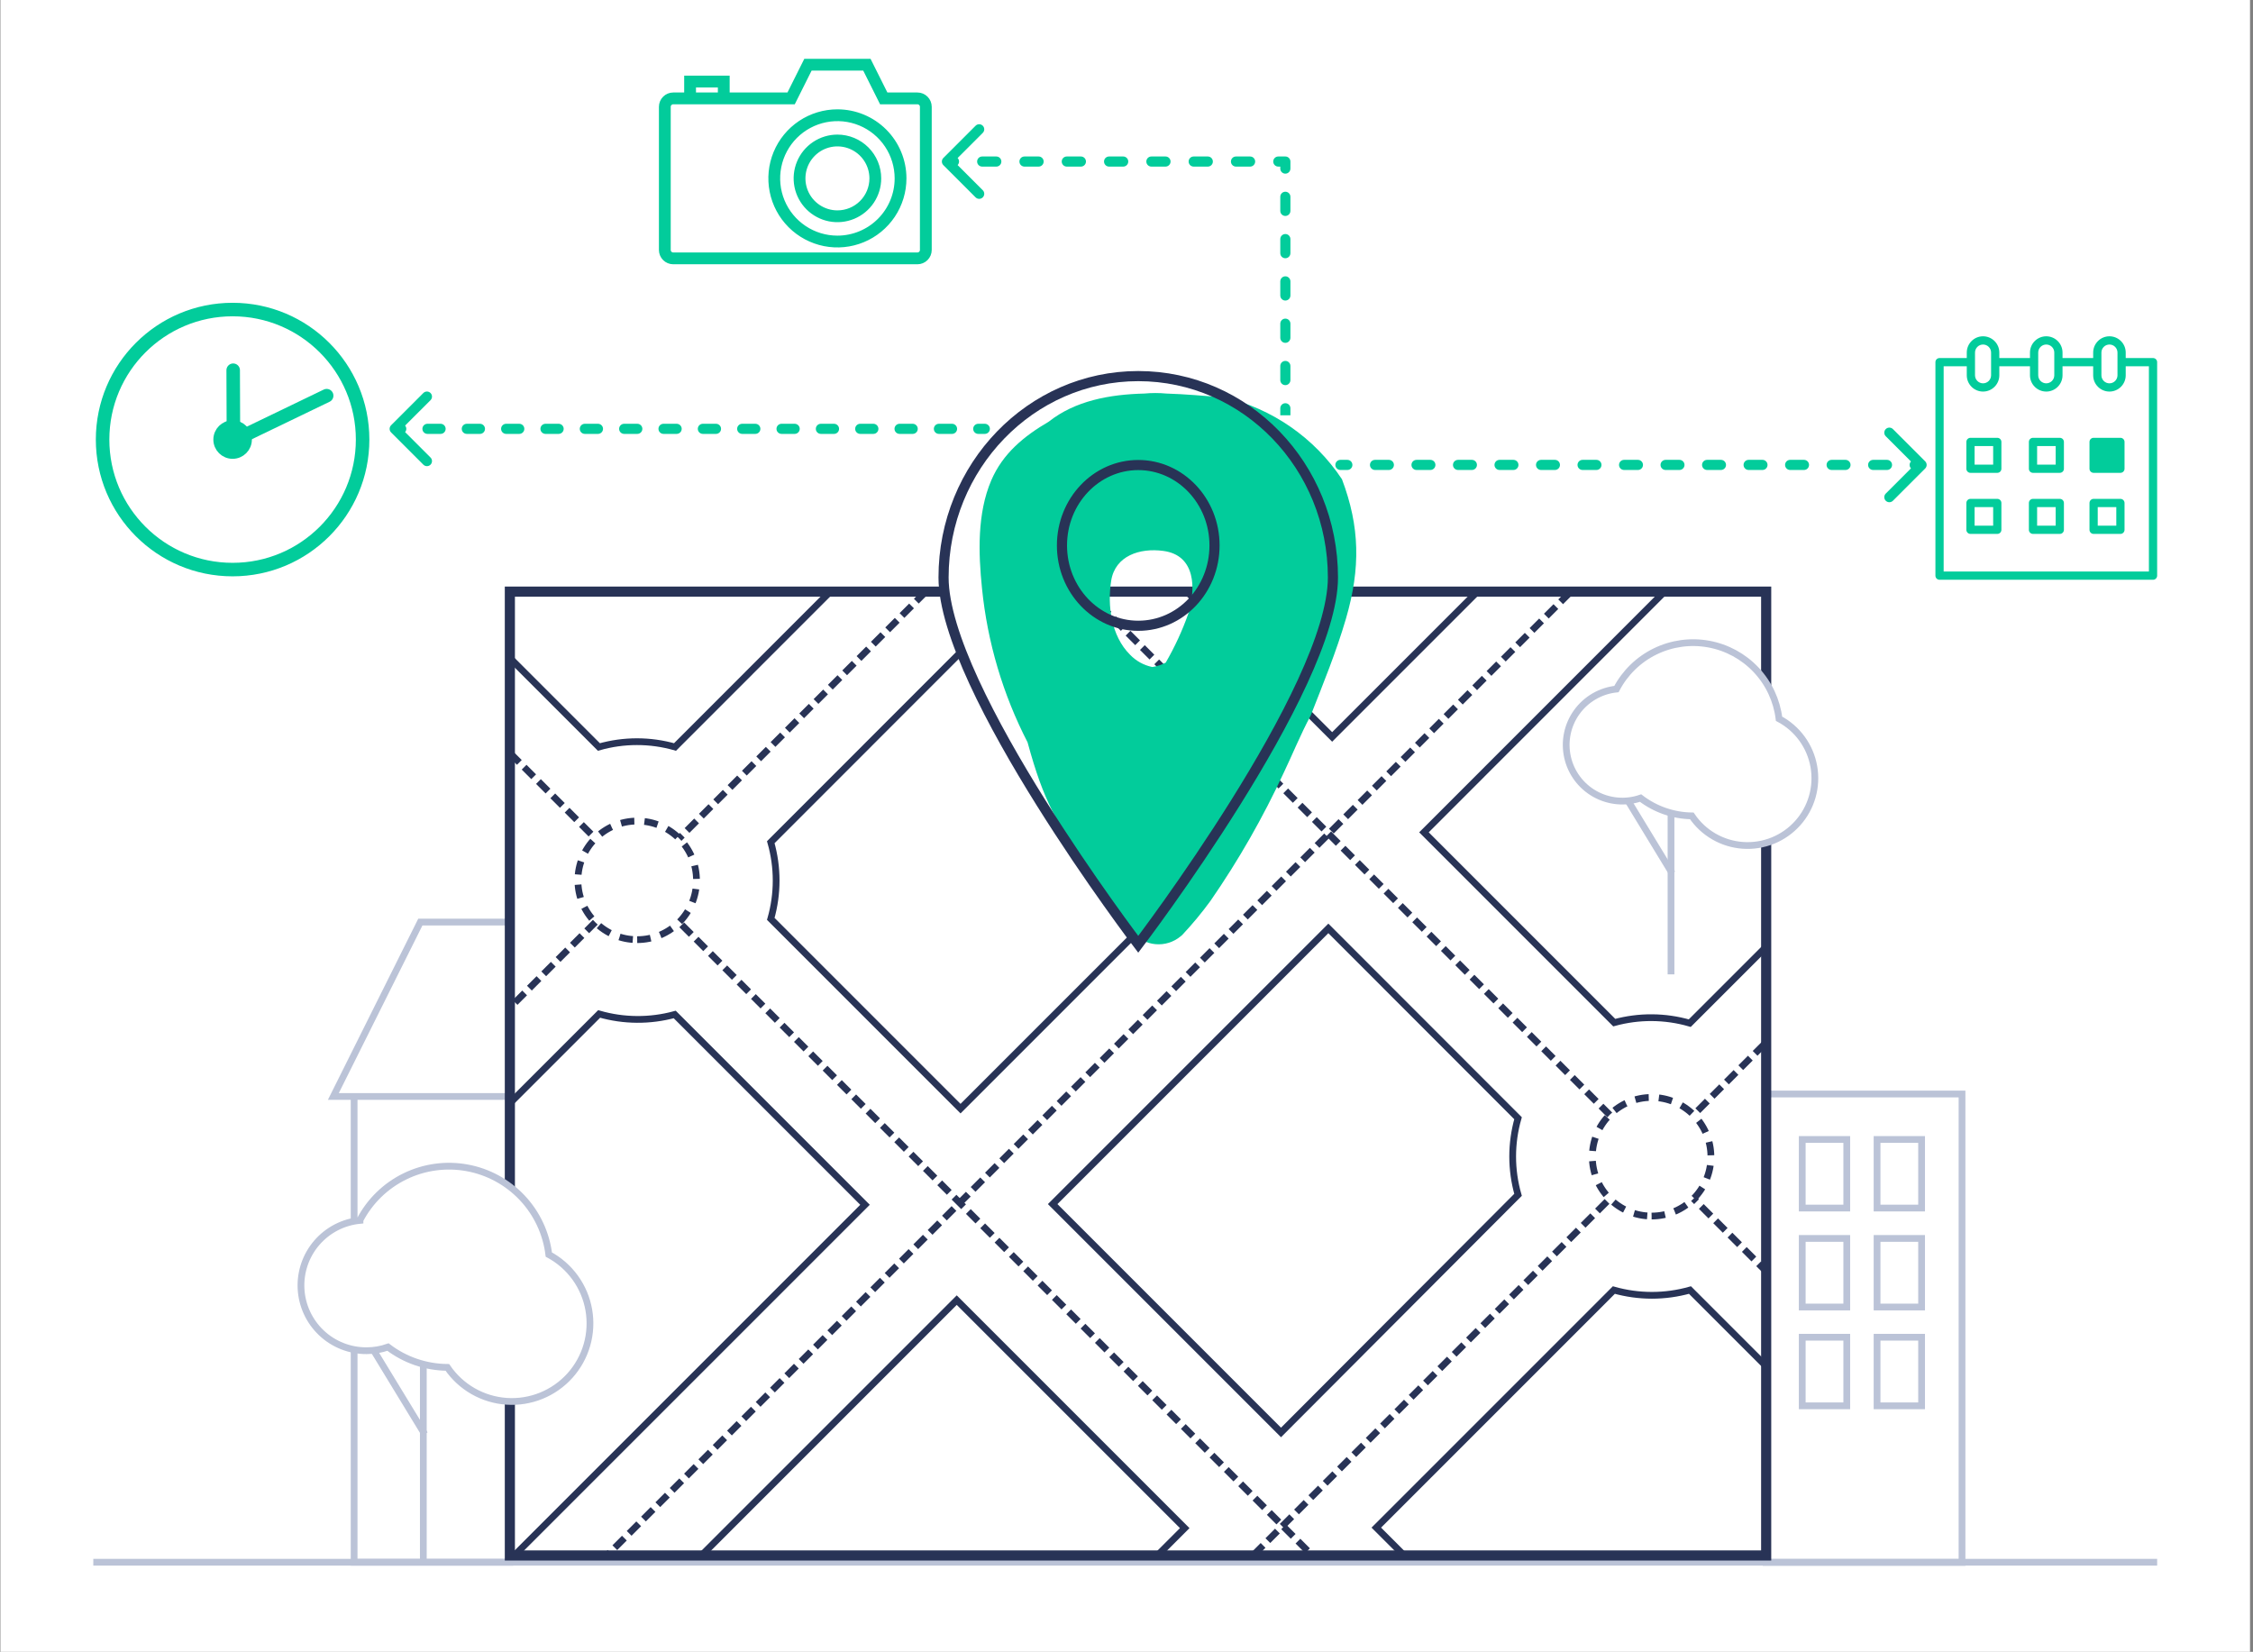 <svg width="667" height="489" viewBox="0 0 667 489" fill="none" xmlns="http://www.w3.org/2000/svg">
<rect x="0" y="0" width="667" height="489" fill="#808080" stroke="none"/>
<g clip-path="url(#clip0)">
<rect width="666" height="489" transform="translate(0.121)" fill="white"/>
<path d="M522.875 175.14H150.945V460.47H522.875V175.14Z" fill="white"/>
<path d="M437.7 174.841L394.383 218.157L351.066 174.841" stroke="#283356" stroke-width="2" stroke-miterlimit="10"/>
<path d="M274.104 175.138L150.742 298.507" stroke="#283356" stroke-width="2" stroke-miterlimit="10" stroke-dasharray="4 2"/>
<path d="M150.922 222.87L388.448 460.412" stroke="#283356" stroke-width="2" stroke-miterlimit="10" stroke-dasharray="4 2"/>
<path d="M321.23 174.723L522.866 376.345" stroke="#283356" stroke-width="2" stroke-miterlimit="10" stroke-dasharray="4 2"/>
<path d="M151.931 460.811L256.088 356.654L199.752 300.318C192.419 302.316 184.679 302.262 177.375 300.161L150.828 326.708" stroke="#283356" stroke-width="2" stroke-miterlimit="10"/>
<path d="M188.644 278.167C198.339 278.167 206.198 270.308 206.198 260.613C206.198 250.918 198.339 243.058 188.644 243.058C178.949 243.058 171.09 250.918 171.09 260.613C171.09 270.308 178.949 278.167 188.644 278.167Z" fill="white" stroke="#283356" stroke-width="2" stroke-miterlimit="10" stroke-dasharray="4 3"/>
<path d="M228.188 249.323C230.306 256.739 230.306 264.6 228.188 272.016L284.366 328.194L366.008 246.552L298.405 179.061L228.188 249.323Z" stroke="#283356" stroke-width="2" stroke-miterlimit="10"/>
<path d="M150.988 194.816L177.306 221.133C184.671 219.037 192.475 219.037 199.84 221.133L245.836 175.122" stroke="#283356" stroke-width="2" stroke-miterlimit="10"/>
<path d="M207.369 460.748L283.241 384.877L350.738 452.374L342.364 460.748" stroke="#283356" stroke-width="2" stroke-miterlimit="10"/>
<path d="M371.105 460.313L522.914 308.504" stroke="#283356" stroke-width="2" stroke-miterlimit="10" stroke-dasharray="4 2"/>
<path d="M464.862 175.324L179.512 460.674" stroke="#283356" stroke-width="2" stroke-miterlimit="10" stroke-dasharray="4 2"/>
<path d="M492.972 174.971L421.562 246.393L477.898 302.729C485.222 300.725 492.957 300.78 500.252 302.887L523.217 279.922" stroke="#283356" stroke-width="2" stroke-miterlimit="10"/>
<path d="M488.961 359.989C498.655 359.989 506.515 352.13 506.515 342.435C506.515 332.74 498.655 324.881 488.961 324.881C479.266 324.881 471.406 332.74 471.406 342.435C471.406 352.13 479.266 359.989 488.961 359.989Z" fill="white" stroke="#283356" stroke-width="2" stroke-miterlimit="10" stroke-dasharray="4 3"/>
<path d="M449.416 353.703C447.298 346.294 447.298 338.441 449.416 331.033L393.26 274.832L311.641 356.452L379.244 424.055L449.416 353.703Z" stroke="#283356" stroke-width="2" stroke-miterlimit="10"/>
<path d="M415.676 460.445L407.453 452.223L477.783 381.893C485.151 383.971 492.949 383.971 500.317 381.893L556.653 438.229L534.437 460.445" stroke="#283356" stroke-width="2" stroke-miterlimit="10"/>
<path d="M104.839 462.47H150.945L150.945 321.861H104.839L104.839 462.47Z" fill="white" stroke="#BBC3D7" stroke-width="2" stroke-miterlimit="10"/>
<path d="M533.552 445.44H546.734V425.136H533.552V445.44Z" fill="white" stroke="#BBC3D7" stroke-width="1.5" stroke-miterlimit="10"/>
<path d="M522.876 462.515H580.855V323.861H522.876V462.515Z" fill="white" stroke="#BBC3D7" stroke-width="2" stroke-miterlimit="10"/>
<path d="M555.704 357.623H568.887V337.32H555.704V357.623Z" fill="white" stroke="#BBC3D7" stroke-width="2" stroke-miterlimit="10"/>
<path d="M98.688 324.588H150.875V272.961H124.444L98.688 324.588Z" fill="white" stroke="#BBC3D7" stroke-width="2" stroke-miterlimit="10"/>
<path d="M533.552 357.623H546.734V337.32H533.552V357.623Z" fill="white" stroke="#BBC3D7" stroke-width="2" stroke-miterlimit="10"/>
<path d="M555.704 386.918H568.887V366.615H555.704V386.918Z" fill="white" stroke="#BBC3D7" stroke-width="2" stroke-miterlimit="10"/>
<path d="M533.552 386.918H546.734V366.615H533.552V386.918Z" fill="white" stroke="#BBC3D7" stroke-width="2" stroke-miterlimit="10"/>
<path d="M555.704 416.167H568.887V395.864H555.704V416.167Z" fill="white" stroke="#BBC3D7" stroke-width="2" stroke-miterlimit="10"/>
<path d="M533.552 416.167H546.734V395.864H533.552V416.167Z" fill="white" stroke="#BBC3D7" stroke-width="2" stroke-miterlimit="10"/>
<path d="M27.621 462.47H638.623" stroke="#BBC3D7" stroke-width="2" stroke-miterlimit="10"/>
<path d="M479.766 233.414L495.044 258.518" stroke="#BBC3D7" stroke-width="2" stroke-miterlimit="10"/>
<path d="M494.703 240.985V288.443" stroke="#BBC3D7" stroke-width="2" stroke-miterlimit="10"/>
<path d="M107.969 395.391L125.726 424.551" stroke="#BBC3D7" stroke-width="2" stroke-miterlimit="10"/>
<path d="M125.324 404.179V462.47" stroke="#BBC3D7" stroke-width="2" stroke-miterlimit="10"/>
<path d="M522.875 175.14H150.945V460.47H522.875V175.14Z" stroke="#283356" stroke-width="3" stroke-miterlimit="10"/>
<path d="M478.55 203.984C481.084 199.142 485.101 195.237 490.013 192.84C494.925 190.443 500.475 189.68 505.851 190.662C511.228 191.644 516.149 194.319 519.897 198.297C523.645 202.275 526.023 207.347 526.683 212.772C529.36 214.188 531.678 216.195 533.463 218.641C535.247 221.087 536.451 223.907 536.982 226.888C537.513 229.869 537.357 232.932 536.527 235.844C535.697 238.755 534.214 241.439 532.19 243.692C530.167 245.945 527.657 247.707 524.851 248.844C522.045 249.981 519.017 250.463 515.996 250.254C512.975 250.046 510.042 249.151 507.419 247.639C504.796 246.126 502.553 244.036 500.859 241.526C495.368 241.447 490.049 239.597 485.693 236.253C483.478 237.013 481.128 237.296 478.796 237.084C476.464 236.873 474.203 236.171 472.161 235.026C470.119 233.88 468.342 232.316 466.946 230.436C465.55 228.556 464.567 226.403 464.061 224.116C463.555 221.83 463.537 219.463 464.009 217.17C464.481 214.876 465.432 212.708 466.8 210.808C468.168 208.907 469.921 207.317 471.946 206.141C473.971 204.965 476.221 204.23 478.55 203.984Z" fill="white" stroke="#BBC3D7" stroke-width="2" stroke-miterlimit="10"/>
<path d="M106.57 361.161C109.519 355.541 114.187 351.011 119.893 348.232C125.599 345.453 132.044 344.57 138.287 345.712C144.53 346.855 150.244 349.963 154.596 354.582C158.948 359.202 161.71 365.092 162.478 371.392C165.564 373.049 168.234 375.386 170.285 378.226C172.336 381.066 173.715 384.336 174.317 387.787C174.919 391.238 174.729 394.781 173.762 398.148C172.794 401.515 171.074 404.618 168.731 407.223C166.388 409.828 163.484 411.866 160.238 413.184C156.991 414.502 153.488 415.065 149.993 414.83C146.497 414.595 143.101 413.57 140.06 411.83C137.019 410.09 134.413 407.682 132.439 404.788C126.085 404.732 119.918 402.622 114.863 398.771C112.828 399.487 110.687 399.853 108.53 399.853C103.556 399.878 98.762 397.985 95.148 394.566C91.533 391.148 89.375 386.468 89.123 381.5C88.87 376.531 90.543 371.656 93.792 367.889C97.042 364.122 101.618 361.753 106.57 361.274V361.161Z" fill="white" stroke="#BBC3D7" stroke-width="2" stroke-miterlimit="10"/>
<path d="M322.369 224.648C310.344 206.547 304.722 184.685 299.842 163.794C296.622 149.742 275.442 157.601 278.701 171.593C284.022 194.401 290.77 217.802 303.891 237.551C311.951 249.661 330.412 236.73 322.369 224.648Z" fill="white"/>
<path d="M398.47 183.143C402.843 168.125 402.584 155.911 397.289 141.87C389.136 129.592 376.593 120.898 362.234 117.572H361.478C356.386 117.166 350.888 116.686 345.297 116.502C343.131 116.299 340.951 116.299 338.784 116.502C328.434 116.76 318.287 118.642 310.464 124.841C303.231 129.066 296.903 134.177 293.453 142.221C289.265 152.036 289.652 163.771 290.722 174.195C292.32 190.091 296.895 205.544 304.209 219.748C309.156 237.888 312.477 242.176 322.124 258.315C322.984 259.886 327.515 266.666 330.003 270.548C331.455 272.415 332.595 273.659 335.168 275.872C336.024 276.902 337.075 277.752 338.26 278.375C339.444 278.998 340.741 279.382 342.074 279.503C343.407 279.625 344.751 279.483 346.029 279.084C347.307 278.686 348.494 278.04 349.522 277.182L349.965 276.813C352.979 273.61 355.789 270.221 358.378 266.666C366.682 254.652 373.941 241.949 380.075 228.696C382.529 223.585 385.002 217.478 388.046 211.777C391.773 202.276 395.629 192.885 398.47 183.143ZM351.792 181.685C350.014 186.702 347.778 191.544 345.113 196.15C343.88 196.822 342.536 197.265 341.146 197.46C338.607 196.938 336.289 195.65 334.504 193.77C328.969 188.235 327.788 179.25 328.969 171.889C330.15 164.527 337.419 162.147 344.393 163.088C354.024 164.361 354.061 174.287 351.792 181.685Z" fill="#02CC9B"/>
<path d="M336.977 111.337C305.151 111.337 279.34 138.034 279.34 170.949C279.34 203.864 336.977 279.545 336.977 279.545C336.977 279.545 394.615 203.901 394.615 170.949C394.615 137.997 368.877 111.337 336.977 111.337ZM336.977 185.248C324.505 185.248 314.395 174.602 314.395 161.466C314.395 148.329 324.505 137.665 336.977 137.665C349.45 137.665 359.56 148.329 359.56 161.466C359.56 174.602 349.505 185.248 336.977 185.248Z" stroke="#283356" stroke-width="3" stroke-miterlimit="10"/>
<path d="M380.527 47.822L380.527 46.322C380.925 46.322 381.307 46.48 381.588 46.761C381.869 47.043 382.027 47.424 382.027 47.822L380.527 47.822ZM279.28 48.883C278.695 48.297 278.695 47.347 279.28 46.761L288.826 37.215C289.412 36.63 290.362 36.63 290.948 37.215C291.533 37.801 291.533 38.751 290.948 39.337L282.462 47.822L290.948 56.307C291.533 56.893 291.533 57.843 290.948 58.428C290.362 59.014 289.412 59.014 288.826 58.428L279.28 48.883ZM379.027 120.863C379.027 120.034 379.699 119.363 380.527 119.363C381.356 119.363 382.027 120.034 382.027 120.863L379.027 120.863ZM382.027 112.515C382.027 113.344 381.356 114.015 380.527 114.015C379.699 114.015 379.027 113.344 379.027 112.515L382.027 112.515ZM379.027 108.342C379.027 107.513 379.699 106.842 380.527 106.842C381.356 106.842 382.027 107.513 382.027 108.342L379.027 108.342ZM382.027 99.994C382.027 100.822 381.356 101.494 380.527 101.494C379.699 101.494 379.027 100.822 379.027 99.994L382.027 99.994ZM379.027 95.82C379.027 94.992 379.699 94.32 380.527 94.32C381.356 94.32 382.027 94.992 382.027 95.82L379.027 95.82ZM382.027 87.473C382.027 88.301 381.356 88.973 380.527 88.973C379.699 88.973 379.027 88.301 379.027 87.473L382.027 87.473ZM379.027 83.299C379.027 82.471 379.699 81.799 380.527 81.799C381.356 81.799 382.027 82.471 382.027 83.299L379.027 83.299ZM382.027 74.951C382.027 75.78 381.356 76.451 380.527 76.451C379.699 76.451 379.027 75.78 379.027 74.951L382.027 74.951ZM379.027 70.778C379.027 69.949 379.699 69.278 380.527 69.278C381.356 69.278 382.027 69.949 382.027 70.778L379.027 70.778ZM382.027 62.43C382.027 63.259 381.356 63.93 380.527 63.93C379.699 63.93 379.027 63.258 379.027 62.43L382.027 62.43ZM379.027 58.256C379.027 57.428 379.699 56.756 380.527 56.756C381.356 56.756 382.027 57.428 382.027 58.256L379.027 58.256ZM382.027 49.909C382.027 50.737 381.356 51.409 380.527 51.409C379.699 51.409 379.027 50.737 379.027 49.909L382.027 49.909ZM378.44 49.322C377.612 49.322 376.94 48.65 376.94 47.822C376.94 46.993 377.612 46.322 378.44 46.322L378.44 49.322ZM370.091 46.322C370.92 46.322 371.591 46.993 371.591 47.822C371.591 48.65 370.92 49.322 370.091 49.322L370.091 46.322ZM365.917 49.322C365.088 49.322 364.417 48.65 364.417 47.822C364.417 46.993 365.088 46.322 365.917 46.322L365.917 49.322ZM357.568 46.322C358.396 46.322 359.068 46.993 359.068 47.822C359.068 48.65 358.396 49.322 357.568 49.322L357.568 46.322ZM353.394 49.322C352.565 49.322 351.894 48.65 351.894 47.822C351.894 46.993 352.565 46.322 353.394 46.322L353.394 49.322ZM345.045 46.322C345.873 46.322 346.545 46.993 346.545 47.822C346.545 48.65 345.873 49.322 345.045 49.322L345.045 46.322ZM340.87 49.322C340.042 49.322 339.37 48.65 339.37 47.822C339.37 46.993 340.042 46.322 340.87 46.322L340.87 49.322ZM332.521 46.322C333.35 46.322 334.021 46.993 334.021 47.822C334.021 48.65 333.35 49.322 332.521 49.322L332.521 46.322ZM328.347 49.322C327.519 49.322 326.847 48.65 326.847 47.822C326.847 46.993 327.519 46.322 328.347 46.322L328.347 49.322ZM319.998 46.322C320.826 46.322 321.498 46.993 321.498 47.822C321.498 48.65 320.826 49.322 319.998 49.322L319.998 46.322ZM315.824 49.322C314.995 49.322 314.324 48.65 314.324 47.822C314.324 46.993 314.995 46.322 315.824 46.322L315.824 49.322ZM307.475 46.322C308.303 46.322 308.975 46.993 308.975 47.822C308.975 48.65 308.303 49.322 307.475 49.322L307.475 46.322ZM303.3 49.322C302.472 49.322 301.8 48.65 301.8 47.822C301.8 46.993 302.472 46.322 303.3 46.322L303.3 49.322ZM294.951 46.322C295.78 46.322 296.451 46.993 296.451 47.822C296.451 48.65 295.78 49.322 294.951 49.322L294.951 46.322ZM290.777 49.322C289.949 49.322 289.277 48.65 289.277 47.822C289.277 46.993 289.949 46.322 290.777 46.322L290.777 49.322ZM282.428 46.322C283.257 46.322 283.928 46.993 283.928 47.822C283.928 48.65 283.257 49.322 282.428 49.322L282.428 46.322ZM379.027 122.95L379.027 120.863L382.027 120.863L382.027 122.95L379.027 122.95ZM379.027 112.515L379.027 108.342L382.027 108.342L382.027 112.515L379.027 112.515ZM379.027 99.994L379.027 95.82L382.027 95.82L382.027 99.994L379.027 99.994ZM379.027 87.473L379.027 83.299L382.027 83.299L382.027 87.473L379.027 87.473ZM379.027 74.951L379.027 70.778L382.027 70.778L382.027 74.951L379.027 74.951ZM379.027 62.43L379.027 58.256L382.027 58.256L382.027 62.43L379.027 62.43ZM379.027 49.909L379.027 47.822L382.027 47.822L382.027 49.909L379.027 49.909ZM380.527 49.322L378.44 49.322L378.44 46.322L380.527 46.322L380.527 49.322ZM370.091 49.322L365.917 49.322L365.917 46.322L370.091 46.322L370.091 49.322ZM357.568 49.322L353.394 49.322L353.394 46.322L357.568 46.322L357.568 49.322ZM345.045 49.322L340.87 49.322L340.87 46.322L345.045 46.322L345.045 49.322ZM332.521 49.322L328.347 49.322L328.347 46.322L332.521 46.322L332.521 49.322ZM319.998 49.322L315.824 49.322L315.824 46.322L319.998 46.322L319.998 49.322ZM307.475 49.322L303.3 49.322L303.3 46.322L307.475 46.322L307.475 49.322ZM294.951 49.322L290.777 49.322L290.777 46.322L294.951 46.322L294.951 49.322ZM282.428 49.322L280.341 49.322L280.341 46.322L282.428 46.322L282.428 49.322Z" fill="#02CC9B"/>
<path d="M291.555 128.45C292.383 128.45 293.055 127.778 293.055 126.95C293.055 126.122 292.383 125.45 291.555 125.45V128.45ZM115.786 125.889C115.201 126.475 115.201 127.425 115.786 128.011L125.332 137.557C125.918 138.142 126.868 138.142 127.454 137.557C128.039 136.971 128.039 136.021 127.454 135.435L118.968 126.95L127.454 118.465C128.039 117.879 128.039 116.929 127.454 116.343C126.868 115.758 125.918 115.758 125.332 116.343L115.786 125.889ZM289.613 125.45C288.785 125.45 288.113 126.122 288.113 126.95C288.113 127.778 288.785 128.45 289.613 128.45V125.45ZM281.849 128.45C282.677 128.45 283.349 127.778 283.349 126.95C283.349 126.122 282.677 125.45 281.849 125.45V128.45ZM277.966 125.45C277.138 125.45 276.466 126.122 276.466 126.95C276.466 127.778 277.138 128.45 277.966 128.45V125.45ZM270.202 128.45C271.03 128.45 271.702 127.778 271.702 126.95C271.702 126.122 271.03 125.45 270.202 125.45V128.45ZM266.319 125.45C265.491 125.45 264.819 126.122 264.819 126.95C264.819 127.778 265.491 128.45 266.319 128.45V125.45ZM258.554 128.45C259.383 128.45 260.054 127.778 260.054 126.95C260.054 126.122 259.383 125.45 258.554 125.45V128.45ZM254.672 125.45C253.844 125.45 253.172 126.122 253.172 126.95C253.172 127.778 253.844 128.45 254.672 128.45V125.45ZM246.907 128.45C247.736 128.45 248.407 127.778 248.407 126.95C248.407 126.122 247.736 125.45 246.907 125.45V128.45ZM243.025 125.45C242.196 125.45 241.525 126.122 241.525 126.95C241.525 127.778 242.196 128.45 243.025 128.45V125.45ZM235.26 128.45C236.088 128.45 236.76 127.778 236.76 126.95C236.76 126.122 236.088 125.45 235.26 125.45V128.45ZM231.378 125.45C230.549 125.45 229.878 126.122 229.878 126.95C229.878 127.778 230.549 128.45 231.378 128.45V125.45ZM223.613 128.45C224.441 128.45 225.113 127.778 225.113 126.95C225.113 126.122 224.441 125.45 223.613 125.45V128.45ZM219.73 125.45C218.902 125.45 218.23 126.122 218.23 126.95C218.23 127.778 218.902 128.45 219.73 128.45V125.45ZM211.966 128.45C212.794 128.45 213.466 127.778 213.466 126.95C213.466 126.122 212.794 125.45 211.966 125.45V128.45ZM208.083 125.45C207.255 125.45 206.583 126.122 206.583 126.95C206.583 127.778 207.255 128.45 208.083 128.45V125.45ZM200.318 128.45C201.147 128.45 201.818 127.778 201.818 126.95C201.818 126.122 201.147 125.45 200.318 125.45V128.45ZM196.436 125.45C195.608 125.45 194.936 126.122 194.936 126.95C194.936 127.778 195.608 128.45 196.436 128.45V125.45ZM188.671 128.45C189.5 128.45 190.171 127.778 190.171 126.95C190.171 126.122 189.5 125.45 188.671 125.45V128.45ZM184.789 125.45C183.96 125.45 183.289 126.122 183.289 126.95C183.289 127.778 183.96 128.45 184.789 128.45V125.45ZM177.024 128.45C177.853 128.45 178.524 127.778 178.524 126.95C178.524 126.122 177.853 125.45 177.024 125.45V128.45ZM173.142 125.45C172.313 125.45 171.642 126.122 171.642 126.95C171.642 127.778 172.313 128.45 173.142 128.45V125.45ZM165.377 128.45C166.205 128.45 166.877 127.778 166.877 126.95C166.877 126.122 166.205 125.45 165.377 125.45V128.45ZM161.495 125.45C160.666 125.45 159.995 126.122 159.995 126.95C159.995 127.778 160.666 128.45 161.495 128.45V125.45ZM153.73 128.45C154.558 128.45 155.23 127.778 155.23 126.95C155.23 126.122 154.558 125.45 153.73 125.45V128.45ZM149.847 125.45C149.019 125.45 148.347 126.122 148.347 126.95C148.347 127.778 149.019 128.45 149.847 128.45V125.45ZM142.083 128.45C142.911 128.45 143.583 127.778 143.583 126.95C143.583 126.122 142.911 125.45 142.083 125.45V128.45ZM138.2 125.45C137.372 125.45 136.7 126.122 136.7 126.95C136.7 127.778 137.372 128.45 138.2 128.45V125.45ZM130.435 128.45C131.264 128.45 131.935 127.778 131.935 126.95C131.935 126.122 131.264 125.45 130.435 125.45V128.45ZM126.553 125.45C125.725 125.45 125.053 126.122 125.053 126.95C125.053 127.778 125.725 128.45 126.553 128.45V125.45ZM118.788 128.45C119.617 128.45 120.288 127.778 120.288 126.95C120.288 126.122 119.617 125.45 118.788 125.45V128.45ZM291.555 125.45H289.613V128.45H291.555V125.45ZM281.849 125.45H277.966V128.45H281.849V125.45ZM270.202 125.45H266.319V128.45H270.202V125.45ZM258.554 125.45H254.672V128.45H258.554V125.45ZM246.907 125.45H243.025V128.45H246.907V125.45ZM235.26 125.45H231.378V128.45H235.26V125.45ZM223.613 125.45H219.73V128.45H223.613V125.45ZM211.966 125.45H208.083V128.45H211.966V125.45ZM200.318 125.45H196.436V128.45H200.318V125.45ZM188.671 125.45H184.789V128.45H188.671V125.45ZM177.024 125.45L173.142 125.45V128.45H177.024V125.45ZM165.377 125.45H161.495V128.45H165.377V125.45ZM153.73 125.45H149.847V128.45H153.73V125.45ZM142.083 125.45H138.2V128.45H142.083V125.45ZM130.435 125.45H126.553V128.45H130.435V125.45ZM118.788 125.45H116.847V128.45H118.788V125.45Z" fill="#02CC9B"/>
<circle cx="68.86" cy="130.124" r="38.489" stroke="#02CC9B" stroke-width="4"/>
<circle cx="68.866" cy="130.125" r="4.202" fill="#02CC9B" stroke="#02CC9B" stroke-width="3"/>
<path d="M69.034 109.594L69.113 130.434L96.711 117.128" stroke="#02CC9B" stroke-width="4" stroke-linecap="round"/>
<path d="M591.296 129.603H583.36C582.686 129.603 582.141 130.149 582.141 130.823V138.759C582.141 139.432 582.686 139.978 583.36 139.978H591.296C591.97 139.978 592.515 139.432 592.515 138.759V130.823C592.515 130.15 591.97 129.603 591.296 129.603ZM590.076 137.539H584.579V132.042H590.076V137.539Z" fill="#02CC9B"/>
<path d="M609.804 129.603H601.868C601.194 129.603 600.648 130.149 600.648 130.823V138.759C600.648 139.432 601.194 139.978 601.868 139.978H609.804C610.477 139.978 611.023 139.432 611.023 138.759V130.823C611.023 130.15 610.477 129.603 609.804 129.603ZM608.584 137.539H603.087V132.042H608.584V137.539Z" fill="#02CC9B"/>
<path d="M627.749 129.603H619.813C619.14 129.603 618.594 130.149 618.594 130.823V138.759C618.594 139.432 619.14 139.978 619.813 139.978H627.749C628.422 139.978 628.968 139.432 628.968 138.759V130.823C628.968 130.15 628.422 129.603 627.749 129.603Z" fill="#02CC9B"/>
<path d="M591.296 147.68H583.36C582.686 147.68 582.141 148.226 582.141 148.899V156.835C582.141 157.508 582.686 158.055 583.36 158.055H591.296C591.97 158.055 592.515 157.508 592.515 156.835V148.899C592.515 148.226 591.97 147.68 591.296 147.68ZM590.076 155.616H584.579V150.119H590.076V155.616Z" fill="#02CC9B"/>
<path d="M609.804 147.68H601.868C601.194 147.68 600.648 148.226 600.648 148.899V156.835C600.648 157.508 601.194 158.055 601.868 158.055H609.804C610.477 158.055 611.023 157.508 611.023 156.835V148.899C611.023 148.226 610.477 147.68 609.804 147.68ZM608.584 155.616H603.087V150.119H608.584V155.616Z" fill="#02CC9B"/>
<path d="M627.749 147.68H619.813C619.14 147.68 618.594 148.226 618.594 148.899V156.835C618.594 157.508 619.14 158.055 619.813 158.055H627.749C628.422 158.055 628.968 157.508 628.968 156.835V148.899C628.968 148.226 628.422 147.68 627.749 147.68ZM626.53 155.616H621.033V150.119H626.53V155.616Z" fill="#02CC9B"/>
<path d="M637.403 105.99H629.349C629.339 105.99 629.33 105.992 629.319 105.993V104.369C629.319 101.712 627.158 99.552 624.502 99.552C621.845 99.552 619.684 101.713 619.684 104.369V105.99H610.61V104.369C610.61 101.712 608.449 99.552 605.792 99.552C603.135 99.552 600.975 101.713 600.975 104.369V105.99H591.899V104.369C591.899 101.712 589.738 99.552 587.082 99.552C584.425 99.552 582.264 101.713 582.264 104.369V105.991C582.26 105.991 582.256 105.99 582.252 105.99H574.2C573.526 105.99 572.98 106.535 572.98 107.209V170.412C572.98 171.085 573.526 171.631 574.2 171.631H637.403C638.076 171.631 638.622 171.085 638.622 170.412V107.209C638.622 106.535 638.076 105.99 637.403 105.99ZM622.123 104.369C622.123 103.057 623.19 101.99 624.502 101.99C625.814 101.99 626.88 103.057 626.88 104.369V111.098C626.88 112.409 625.814 113.476 624.502 113.476C623.19 113.476 622.123 112.41 622.123 111.098V104.369ZM605.792 101.99C607.103 101.99 608.171 103.057 608.171 104.369V111.098C608.171 112.409 607.104 113.476 605.792 113.476C604.48 113.476 603.413 112.41 603.413 111.098V107.323C603.417 107.285 603.425 107.248 603.425 107.209C603.425 107.169 603.417 107.132 603.413 107.094V104.369C603.413 103.057 604.48 101.99 605.792 101.99ZM584.703 104.369C584.703 103.057 585.77 101.99 587.082 101.99C588.393 101.99 589.46 103.057 589.46 104.369V111.098C589.46 112.409 588.394 113.476 587.082 113.476C585.77 113.476 584.703 112.41 584.703 111.098V104.369ZM636.184 169.192H575.419V108.429H582.252C582.256 108.429 582.26 108.428 582.264 108.428V111.098C582.264 113.755 584.426 115.916 587.082 115.916C589.737 115.916 591.899 113.755 591.899 111.098V108.43H600.975V111.098C600.975 113.755 603.136 115.916 605.792 115.916C608.448 115.916 610.61 113.755 610.61 111.098V108.43H619.684V111.098C619.684 113.755 621.845 115.916 624.502 115.916C627.158 115.916 629.319 113.755 629.319 111.098V108.426C629.33 108.426 629.339 108.429 629.349 108.429H636.184V169.192Z" fill="#02CC9B"/>
<path d="M396.832 136.13C396.004 136.13 395.332 136.802 395.332 137.63C395.332 138.459 396.004 139.13 396.832 139.13L396.832 136.13ZM569.947 138.691C570.533 138.105 570.533 137.155 569.947 136.569L560.401 127.023C559.815 126.438 558.865 126.438 558.279 127.023C557.694 127.609 557.694 128.559 558.279 129.145L566.765 137.63L558.279 146.115C557.694 146.701 557.694 147.651 558.279 148.237C558.865 148.822 559.815 148.822 560.401 148.237L569.947 138.691ZM398.88 139.13C399.709 139.13 400.38 138.459 400.38 137.63C400.38 136.802 399.709 136.13 398.88 136.13L398.88 139.13ZM407.073 136.13C406.245 136.13 405.573 136.802 405.573 137.63C405.573 138.459 406.245 139.13 407.073 139.13L407.073 136.13ZM411.17 139.13C411.998 139.13 412.67 138.459 412.67 137.63C412.67 136.802 411.998 136.13 411.17 136.13L411.17 139.13ZM419.363 136.13C418.534 136.13 417.863 136.802 417.863 137.63C417.863 138.459 418.534 139.13 419.363 139.13L419.363 136.13ZM423.459 139.13C424.288 139.13 424.959 138.459 424.959 137.63C424.959 136.802 424.288 136.13 423.459 136.13L423.459 139.13ZM431.652 136.13C430.824 136.13 430.152 136.802 430.152 137.63C430.152 138.459 430.824 139.13 431.652 139.13L431.652 136.13ZM435.749 139.13C436.577 139.13 437.249 138.459 437.249 137.63C437.249 136.802 436.577 136.13 435.749 136.13L435.749 139.13ZM443.942 136.13C443.114 136.13 442.442 136.802 442.442 137.63C442.442 138.459 443.114 139.13 443.942 139.13L443.942 136.13ZM448.039 139.13C448.867 139.13 449.539 138.459 449.539 137.63C449.539 136.802 448.867 136.13 448.039 136.13L448.039 139.13ZM456.232 136.13C455.403 136.13 454.732 136.802 454.732 137.63C454.732 138.459 455.403 139.13 456.232 139.13L456.232 136.13ZM460.328 139.13C461.157 139.13 461.828 138.459 461.828 137.63C461.828 136.802 461.157 136.13 460.328 136.13L460.328 139.13ZM468.521 136.13C467.693 136.13 467.021 136.802 467.021 137.63C467.021 138.459 467.693 139.13 468.521 139.13L468.521 136.13ZM472.618 139.13C473.446 139.13 474.118 138.459 474.118 137.63C474.118 136.802 473.446 136.13 472.618 136.13L472.618 139.13ZM480.811 136.13C479.982 136.13 479.311 136.802 479.311 137.63C479.311 138.459 479.982 139.13 480.811 139.13L480.811 136.13ZM484.907 139.13C485.736 139.13 486.407 138.459 486.407 137.63C486.407 136.802 485.736 136.13 484.907 136.13L484.907 139.13ZM493.1 136.13C492.272 136.13 491.6 136.802 491.6 137.63C491.6 138.459 492.272 139.13 493.1 139.13L493.1 136.13ZM497.197 139.13C498.025 139.13 498.697 138.459 498.697 137.63C498.697 136.802 498.025 136.13 497.197 136.13L497.197 139.13ZM505.39 136.13C504.562 136.13 503.89 136.802 503.89 137.63C503.89 138.459 504.562 139.13 505.39 139.13L505.39 136.13ZM509.486 139.13C510.315 139.13 510.986 138.459 510.986 137.63C510.986 136.802 510.315 136.13 509.486 136.13L509.486 139.13ZM517.68 136.13C516.851 136.13 516.18 136.802 516.18 137.63C516.18 138.459 516.851 139.13 517.68 139.13L517.68 136.13ZM521.776 139.13C522.604 139.13 523.276 138.459 523.276 137.63C523.276 136.802 522.604 136.13 521.776 136.13L521.776 139.13ZM529.969 136.13C529.141 136.13 528.469 136.802 528.469 137.63C528.469 138.459 529.141 139.13 529.969 139.13L529.969 136.13ZM534.066 139.13C534.894 139.13 535.566 138.459 535.566 137.63C535.566 136.802 534.894 136.13 534.066 136.13L534.066 139.13ZM542.259 136.13C541.43 136.13 540.759 136.802 540.759 137.63C540.759 138.459 541.43 139.13 542.259 139.13L542.259 136.13ZM546.355 139.13C547.184 139.13 547.855 138.458 547.855 137.63C547.855 136.802 547.184 136.13 546.355 136.13L546.355 139.13ZM554.548 136.13C553.72 136.13 553.048 136.802 553.048 137.63C553.048 138.458 553.72 139.13 554.548 139.13L554.548 136.13ZM558.645 139.13C559.473 139.13 560.145 138.458 560.145 137.63C560.145 136.802 559.473 136.13 558.645 136.13L558.645 139.13ZM566.838 136.13C566.009 136.13 565.338 136.802 565.338 137.63C565.338 138.458 566.009 139.13 566.838 139.13L566.838 136.13ZM396.832 139.13L398.88 139.13L398.88 136.13L396.832 136.13L396.832 139.13ZM407.073 139.13L411.17 139.13L411.17 136.13L407.073 136.13L407.073 139.13ZM419.363 139.13L423.459 139.13L423.459 136.13L419.363 136.13L419.363 139.13ZM431.652 139.13L435.749 139.13L435.749 136.13L431.652 136.13L431.652 139.13ZM443.942 139.13L448.039 139.13L448.039 136.13L443.942 136.13L443.942 139.13ZM456.232 139.13L460.328 139.13L460.328 136.13L456.232 136.13L456.232 139.13ZM468.521 139.13L472.618 139.13L472.618 136.13L468.521 136.13L468.521 139.13ZM480.811 139.13L484.907 139.13L484.907 136.13L480.811 136.13L480.811 139.13ZM493.1 139.13L497.197 139.13L497.197 136.13L493.1 136.13L493.1 139.13ZM505.39 139.13L509.486 139.13L509.486 136.13L505.39 136.13L505.39 139.13ZM517.68 139.13L521.776 139.13L521.776 136.13L517.68 136.13L517.68 139.13ZM529.969 139.13L534.066 139.13L534.066 136.13L529.969 136.13L529.969 139.13ZM542.259 139.13L546.355 139.13L546.355 136.13L542.259 136.13L542.259 139.13ZM554.548 139.13L558.645 139.13L558.645 136.13L554.548 136.13L554.548 139.13ZM566.838 139.13L568.886 139.13L568.886 136.13L566.838 136.13L566.838 139.13Z" fill="#02CC9B"/>
<path d="M271.599 27.881H262.401L257.416 17.911H238.422L233.437 27.881H215.515V22.896H203.052V27.881H199.313C198.322 27.881 197.371 28.275 196.669 28.976C195.968 29.677 195.574 30.628 195.574 31.62V73.995C195.574 74.986 195.968 75.937 196.669 76.638C197.371 77.34 198.322 77.733 199.313 77.733H271.599C272.591 77.733 273.542 77.34 274.243 76.638C274.944 75.937 275.338 74.986 275.338 73.995V31.62C275.338 30.628 274.944 29.677 274.243 28.976C273.542 28.275 272.591 27.881 271.599 27.881ZM205.545 25.389H213.023V27.881H205.545V25.389ZM272.845 73.995C272.845 74.325 272.714 74.642 272.48 74.876C272.247 75.109 271.93 75.241 271.599 75.241H199.313C198.983 75.241 198.666 75.109 198.432 74.876C198.198 74.642 198.067 74.325 198.067 73.995V31.62C198.067 31.29 198.198 30.973 198.432 30.739C198.666 30.505 198.983 30.374 199.313 30.374H234.982L239.968 20.403H255.871L260.856 30.374H271.599C271.93 30.374 272.247 30.505 272.48 30.739C272.714 30.973 272.845 31.29 272.845 31.62V73.995Z" fill="#02CC9B" stroke="#02CC9B"/>
<path d="M247.914 32.866C243.97 32.866 240.114 34.036 236.835 36.227C233.556 38.418 231 41.532 229.491 45.176C227.981 48.82 227.586 52.829 228.356 56.697C229.125 60.566 231.024 64.119 233.813 66.907C236.602 69.696 240.155 71.596 244.023 72.365C247.891 73.134 251.901 72.739 255.545 71.23C259.188 69.721 262.303 67.165 264.494 63.886C266.685 60.606 267.855 56.751 267.855 52.807C267.855 47.519 265.754 42.446 262.014 38.707C258.274 34.967 253.202 32.866 247.914 32.866ZM247.914 70.255C244.463 70.255 241.089 69.232 238.22 67.315C235.35 65.398 233.114 62.673 231.793 59.484C230.473 56.296 230.127 52.788 230.801 49.403C231.474 46.019 233.136 42.91 235.576 40.469C238.016 38.029 241.125 36.367 244.51 35.694C247.894 35.021 251.403 35.366 254.591 36.687C257.779 38.008 260.504 40.244 262.421 43.113C264.339 45.983 265.362 49.356 265.362 52.807C265.362 57.435 263.524 61.873 260.251 65.145C256.979 68.417 252.541 70.255 247.914 70.255Z" fill="#02CC9B" stroke="#02CC9B"/>
<path d="M247.92 40.344C245.455 40.344 243.046 41.075 240.996 42.444C238.946 43.814 237.349 45.76 236.406 48.038C235.462 50.315 235.216 52.821 235.697 55.239C236.177 57.656 237.364 59.877 239.107 61.62C240.85 63.363 243.071 64.55 245.489 65.031C247.906 65.512 250.412 65.265 252.69 64.321C254.967 63.378 256.913 61.781 258.283 59.731C259.652 57.682 260.383 55.272 260.383 52.807C260.383 49.502 259.07 46.332 256.733 43.994C254.396 41.657 251.226 40.344 247.92 40.344ZM247.92 62.778C245.948 62.778 244.02 62.193 242.381 61.097C240.741 60.002 239.463 58.444 238.709 56.623C237.954 54.801 237.757 52.796 238.141 50.862C238.526 48.928 239.476 47.151 240.87 45.757C242.264 44.362 244.041 43.413 245.975 43.028C247.909 42.644 249.914 42.841 251.736 43.596C253.558 44.35 255.115 45.628 256.21 47.268C257.306 48.907 257.891 50.835 257.891 52.807C257.891 55.451 256.84 57.987 254.97 59.857C253.1 61.727 250.564 62.778 247.92 62.778Z" fill="#02CC9B" stroke="#02CC9B"/>
</g>
<defs>
<clipPath id="clip0">
<rect width="666" height="489" fill="white" transform="translate(0.121)"/>
</clipPath>
</defs>
</svg>
